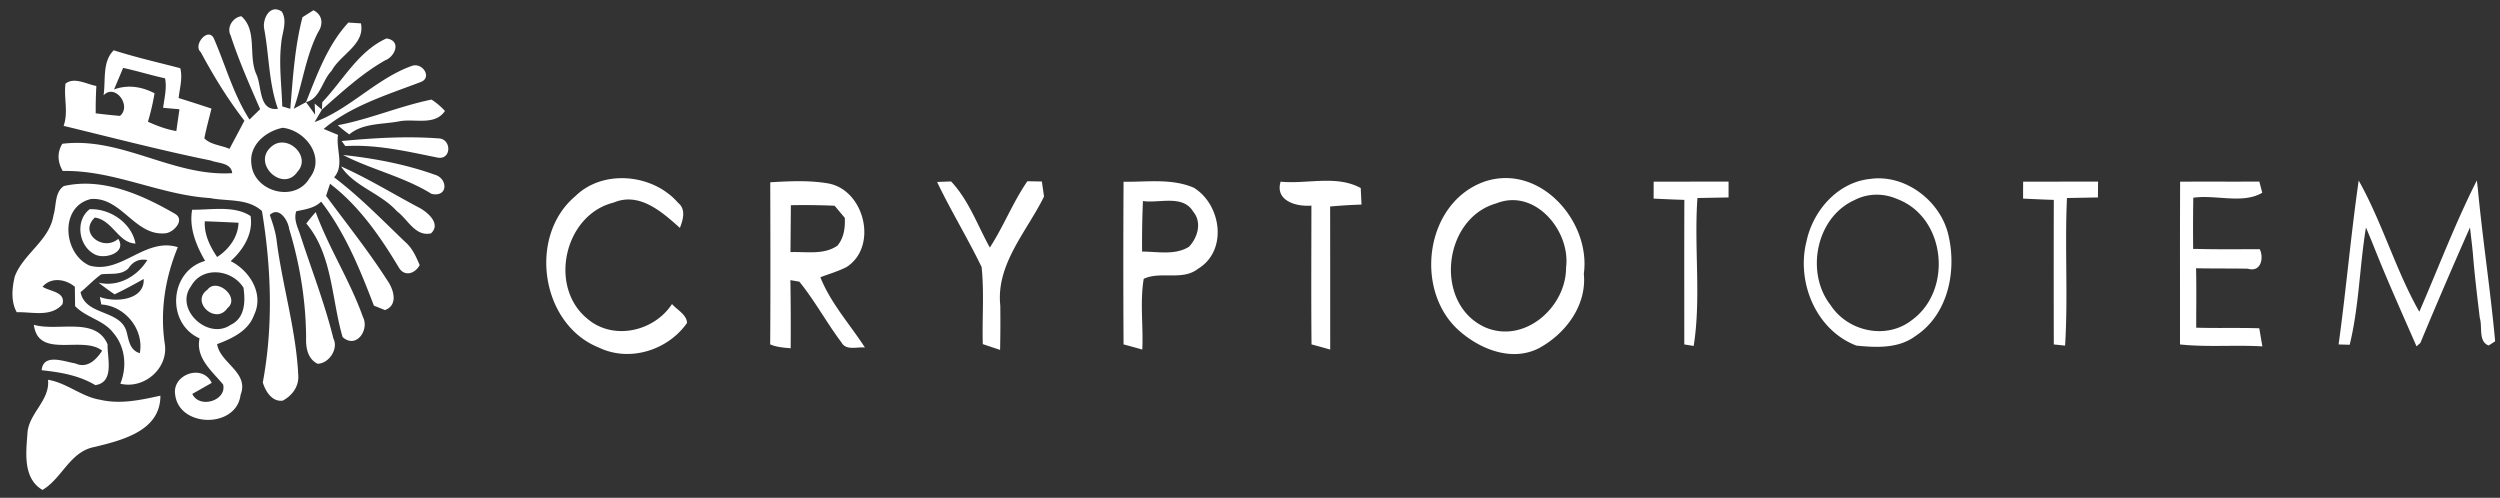 <svg xmlns="http://www.w3.org/2000/svg" width="226" height="45" fill="none"><rect width="100%" height="100%" fill="#333333" stroke="none"/><g fill="#fff" clip-path="url(#a)"><path d="M23.893 2.659c-.211-.895.492-2.353 1.582-1.61.533.884.023 1.889-.047 2.818-.235 1.911.03 3.84.088 5.75l.726.221c.235-2.77.399-5.582 1.102-8.283.252-.157.744-.47.99-.627.826.412.908 1.255.428 1.97-1.125 2.189-1.406 4.64-2.21 6.935.276-.152.839-.448 1.114-.599.205.285.615.848.82 1.133l-.04-1 .656.541-.662 1.127c3.164-1.15 5.59-3.944 8.818-5.088.984-.308 1.834 1.109.744 1.48-3.006 1.145-6.322 2.162-8.742 4.23.328.133.978.406 1.3.54-.216 1.272.598 2.753-.357 3.833 2.315 1.755 4.336 3.84 6.428 5.844.645.552.984 1.33 1.307 2.09-.416.785-1.39 1.087-1.893.204-1.676-2.794-3.586-5.553-6.21-7.557-.089.273-.27.82-.358 1.092 1.851 2.515 3.814 4.96 5.502 7.592.591.813 1.072 2.265-.176 2.736-.252-.099-.75-.302-1.002-.401-1.26-3.288-2.596-6.581-4.77-9.404-.603.598-1.459.703-2.25.871-.263.784.176 1.528.399 2.254 1.002 3.079 2.185 6.105 2.959 9.253.486.947-.428 2.283-1.442 2.277-.89-.459-1.054-1.446-1.025-2.352-.018-3.335-.563-6.657-1.535-9.846-.088-.738-.897-2.062-1.746-1.255.27.79.545 1.58.627 2.41.533 4.078 1.763 8.052 1.95 12.17.03.97-.567 1.754-1.4 2.207-.972.145-1.582-.86-1.81-1.644.955-5.117.768-10.374-.076-15.491-1.272-1.168-3.1-.866-4.688-1.174-4.553-.284-8.713-2.544-13.324-2.45-.457-.797-.527-1.656-.035-2.458 5.361-.662 10.008 2.997 15.357 2.655-.1-.959-1.26-.877-1.94-1.145-4.464-.906-8.888-2.062-13.3-3.13.445-1.255 0-2.562.17-3.817.791-.627 1.91.053 2.79.21-.048.824-.065 1.65-.06 2.474a55.93 55.93 0 0 0 2.192.232c1.09-.9-.44-2.968-1.483-1.858.206-1.336-.134-3.044.92-4.072 1.98.633 4.008 1.092 6.018 1.62.223.895-.053 1.807-.152 2.695.996.308 1.98.628 2.97.953-.216.895-.468 1.783-.644 2.69.58.592 1.53.621 2.273.952.451-.854.903-1.696 1.348-2.544-1.5-1.94-2.79-4.043-3.944-6.198-.75-.65.704-2.352 1.202-1.196 1.043 2.41 1.752 5.03 3.205 7.29.24-.239.72-.704.96-.942-.954-2.19-1.927-4.38-2.665-6.656-.387-.726.193-1.644.966-1.743 1.477 1.301.598 3.572 1.36 5.257.515 1.092.181 3.34 1.945 3.113-.826-2.311-.79-4.792-1.23-7.18ZM11.13 6.139c-.205.487-.615 1.463-.82 1.945 1.254-.453 2.502-.255 3.662.349a21.823 21.823 0 0 1-.598 2.573c.826.372 1.67.691 2.566.842l.282-1.969c-.37-.035-1.108-.099-1.477-.134.117-.883.352-1.777.176-2.666-1.272-.273-2.514-.668-3.791-.94Zm11.596 8.671c.193 2.527 3.955 3.567 5.267 1.278 1.465-1.864-.357-4.304-2.437-4.536-1.541.308-3.047 1.568-2.83 3.258Z"/><path d="M31.498 2.037c.281.024.85.058 1.13.076.394 1.905-1.857 2.805-2.648 4.287-.86.865-1.03 2.52-2.314 2.834.996-2.492 1.969-5.198 3.832-7.197ZM29.13 9.246c1.864-1.958 3.265-4.63 5.802-5.768 1.383.186.79 1.644-.123 1.98-2.116 1.209-3.891 2.853-5.707 4.45l.029-.662ZM30.537 11.32c2.877-.54 5.596-1.731 8.473-2.318.45.29.855.633 1.213 1.028-.926 1.383-2.795.65-4.178.947-1.506.279-3.246.145-4.47 1.173-.364-.261-.71-.54-1.038-.83ZM30.889 12.748c2.894-.273 5.83-.453 8.736-.238 1.207.012 1.219 1.97-.07 1.737-2.748-.558-5.508-1.208-8.338-1.04l-.328-.459ZM24.484 13.3c1.412-1.324 3.72.808 2.402 2.23-1.3 1.9-4.107-.702-2.402-2.23ZM31.006 14.009c2.812.302 5.654.836 8.314 1.789 1.172.343 1.207 2.056-.304 1.73-2.502-1.556-5.444-2.195-8.01-3.52ZM30.83 15.043c2.455 1.086 4.74 2.51 7.113 3.758.75.418 1.94 1.44 1.02 2.294-1.424.32-2.104-1.283-3.076-1.992-1.46-1.638-3.89-2.254-5.057-4.06ZM5.77 16.82c3.52-.801 7.072.784 10.042 2.504.961.552-.128 1.707-.86 1.765-2.76.274-3.938-3.275-6.71-3.101-2.889.645-2.549 4.966-.14 6.023 2.882.79 5.003-2.579 7.974-1.667-1.154 2.788-1.629 5.803-1.172 8.794.305 2.179-1.88 4.066-4.025 3.55.62-1.528.451-3.335-.645-4.607-.884-1.156-2.455-1.37-3.445-2.41l-.023-1.743c-.815-.697-2.145-.912-2.918-.006.638.43 2.109.447 1.798 1.58-1.043 1.208-2.748.674-4.13.726-.551-.987-.428-2.178-.182-3.23.78-2.073 3.14-3.252 3.498-5.529.281-.877.082-2.056.937-2.649Zm5.83 7.453c-.668.639-1.624.418-2.45.528-.674.477-1.23 1.092-1.869 1.61.44 2.16 3.592 1.544 4.16 3.577.205.773.282 1.667 1.196 1.94.41-2.114-1.319-4.28-3.48-4.402-.03-.169-.1-.512-.13-.68 1.377.528 4.067.296 3.961-1.627-.861.488-1.728.959-2.625 1.389a21.361 21.361 0 0 1-1.447-1.058c1.758.43 3.504-.569 4.4-2.044-.72-.134-1.295.122-1.716.767Z"/><path d="M8.113 18.911c1.84-.064 3.78 1.232 4.137 3.108-1.547-.052-2.068-2.114-3.674-2.353-1.482 1.371.715 3.108 2.115 1.929.81 1.278-1.27 1.882-2.132 1.394-1.471-.75-1.782-3.073-.446-4.078ZM17.371 18.958c1.729.029 3.78-.407 5.28.569.257 1.586-.657 3.055-1.8 4.078 1.74.877 3.036 2.974 2.116 4.873-.522 1.446-1.992 2.126-3.34 2.631.27 1.731 2.918 2.539 2.121 4.59-.38 3.049-5.555 2.979-5.912-.018-.305-1.801 2.437-2.846 3.305-1.07l-1.758 1c.656 1.377 3.129.598 2.789-.848-1.008-1.231-2.502-2.387-2.133-4.176-3.053-1.366-2.73-6.1.504-7-.809-1.4-1.465-2.98-1.172-4.63Zm1.143 1.045c-.07 1.191.469 2.266 1.113 3.23 1.06-.674 1.899-1.812 1.934-3.096a179.394 179.394 0 0 0-3.047-.134Zm-1.242 5.867c-1.53 2.062 1.523 4.92 3.58 3.497 1.312-.622 1.336-2.12 1.16-3.358-1.032-1.66-3.715-1.992-4.74-.139ZM27.69 20.207c.269-.36.556-.703.85-1.034 1.189 3.264 3.11 6.215 4.27 9.485.598 1.133-.591 2.928-1.84 1.812-1.001-3.41-.907-7.458-3.28-10.263Z"/><path d="M18.748 26.195c.855-1.15 3 .715 1.81 1.662-1.054 1.55-3.363-.57-1.81-1.662ZM3.063 29.361c2.138.633 5.595-.767 6.662 1.766-.036 1.22.656 3.433-1.108 3.688-1.476-.883-3.164-1.167-4.851-1.347.146-1.575 2.08-.761 3.046-.616 1.061.494 1.899-.331 2.42-1.15-1.746-1.406-5.783.796-6.17-2.341ZM4.34 34.333c1.699.273 3.023 1.534 4.722 1.807 1.817.424 3.657.023 5.438-.372.011 3.183-3.451 4.025-5.942 4.635-2.244.413-2.935 2.84-4.716 3.886-1.752-1.017-1.5-3.3-1.366-5.024.047-1.87 2.069-3.038 1.864-4.932ZM51.994 17.75c2.52-2.498 7.06-2.027 9.31.592.727.575.44 1.54.159 2.26-1.606-1.435-3.656-3.276-5.988-2.289-4.448 1.098-5.918 7.58-2.403 10.479 2.332 2.027 6.053 1.19 7.676-1.307.451.523 1.336.953 1.36 1.708-1.717 2.462-5.18 3.566-7.952 2.236-5.273-2.091-6.445-10.066-2.162-13.68ZM134.224 16.408c4.981-1.656 9.604 3.613 8.954 8.335.281 2.846-1.623 5.402-4.032 6.72-2.49 1.296-5.425.088-7.341-1.66-4.008-3.69-2.936-11.53 2.419-13.395Zm1.032 1.98c-4.834 1.377-5.655 9.073-1.014 11.194 3.574 1.55 7.348-1.83 7.33-5.396.428-3.3-2.812-7.209-6.316-5.797ZM69.63 16.477c1.718-.098 3.464-.191 5.169.093 3.357.535 4.617 5.733 1.722 7.575-.755.383-1.576.621-2.36.918.93 2.34 2.671 4.251 4.03 6.354-.691-.081-1.71.302-2.12-.459-1.343-1.783-2.403-3.764-3.81-5.495l-.808-.139c.03 2.056.041 4.107.024 6.157-.627-.052-1.266-.099-1.852-.349.035-4.885.018-9.77.006-14.655Zm1.864 2.074-.035 4.24c1.412-.058 3.018.28 4.254-.592.586-.715.697-1.62.656-2.504l-.92-1.097a64.164 64.164 0 0 0-3.955-.047ZM84.713 16.448l1.266-.046c1.605 1.708 2.384 3.961 3.503 5.977 1.249-1.928 2.086-4.1 3.393-5.995l1.313.024c.046.342.146 1.022.193 1.359-1.553 3.16-4.348 6.11-3.955 9.846a114.84 114.84 0 0 1-.018 4.019l-1.564-.523c-.065-2.323.135-4.658-.106-6.97-1.26-2.602-2.777-5.082-4.025-7.69ZM101.57 16.431c2.116.03 4.36-.325 6.364.546 2.484 1.55 3.064 5.68.38 7.313-1.418 1.127-3.41.192-4.921.918-.352 2.097-.03 4.263-.129 6.39-.569-.158-1.131-.314-1.694-.465a1242.16 1242.16 0 0 1 0-14.702Zm1.752 1.743a84.997 84.997 0 0 0-.076 4.57c1.406-.005 2.977.355 4.242-.44.785-.831 1.184-2.202.381-3.166-.943-1.569-3.053-.744-4.547-.964ZM115.767 16.425c2.397.233 5.051-.627 7.243.575l.07 1.493a51.2 51.2 0 0 0-2.836.174c.006 4.31.006 8.62.006 12.936a90.822 90.822 0 0 0-1.688-.47c-.041-4.183-.011-8.365-.011-12.547-1.348.116-3.305-.424-2.784-2.16ZM163.31 21.81c.58-2.76 2.819-5.338 5.748-5.634 3.176-.454 6.317 1.974 7.055 4.977.809 3.282.024 7.273-2.965 9.23-1.535 1.139-3.533 1.04-5.332.86-3.674-1.406-5.443-5.774-4.506-9.433Zm4.33-3.718c-3.486 1.569-4.435 6.576-2.162 9.48 1.547 2.393 5.028 3.171 7.33 1.382 3.745-2.683 3.118-9.293-1.295-10.96-1.242-.546-2.666-.535-3.873.098ZM149.488 17.953c0-.511 0-1.022.006-1.528 2.256-.006 4.512-.006 6.768-.006v1.43l-2.813.052c-.322 4.443.352 8.997-.34 13.371l-.849-.134c0-4.356-.012-8.713.006-13.069-.926-.029-1.858-.07-2.778-.116ZM182.887 17.953c0-.511 0-1.022.006-1.528 2.255-.006 4.517-.006 6.773-.006 0 .36-.012 1.075-.012 1.43l-2.8.052c-.206 4.443.105 8.898-.17 13.342l-1.02-.105c-.012-4.356-.012-8.713 0-13.069-.926-.029-1.857-.07-2.777-.116ZM197.084 16.425c2.385-.017 4.769.006 7.16-.011l.264 1.01c-1.764 1.046-4.213.151-6.235.453-.023 1.54-.029 3.079-.011 4.624l.504.006c1.839.046 3.679.017 5.519.023.387.813.1 2.114-1.09 1.76-1.558-.029-3.117-.006-4.67-.04.041 1.788.012 3.583.012 5.372 1.898.058 3.803-.006 5.701.053l.281 1.638c-2.484-.146-4.968.087-7.447-.175.006-4.908-.012-9.81.012-14.713ZM213.227 16.32c2.132 3.8 3.351 8.115 5.478 11.862 1.723-3.962 3.252-8.022 5.203-11.873l.082.685c.434 4.63 1.149 9.23 1.571 13.86-.147.093-.44.284-.586.377-.961-.354-.545-1.707-.803-2.486-.229-1.934-.469-3.868-.621-5.808-.076-.796-.176-1.586-.264-2.376a515.197 515.197 0 0 0-4.488 10.444l-.346.302c-1.277-2.928-2.59-5.838-3.773-8.806-.258-.65-.528-1.295-.797-1.94-.58 3.526-.621 7.139-1.471 10.606l-1.002-.029c.68-4.931 1.108-9.892 1.817-14.817Z"/></g><defs><clipPath id="a"><path fill="#fff" d="M.953.47h225v44h-225z"/></clipPath></defs></svg>